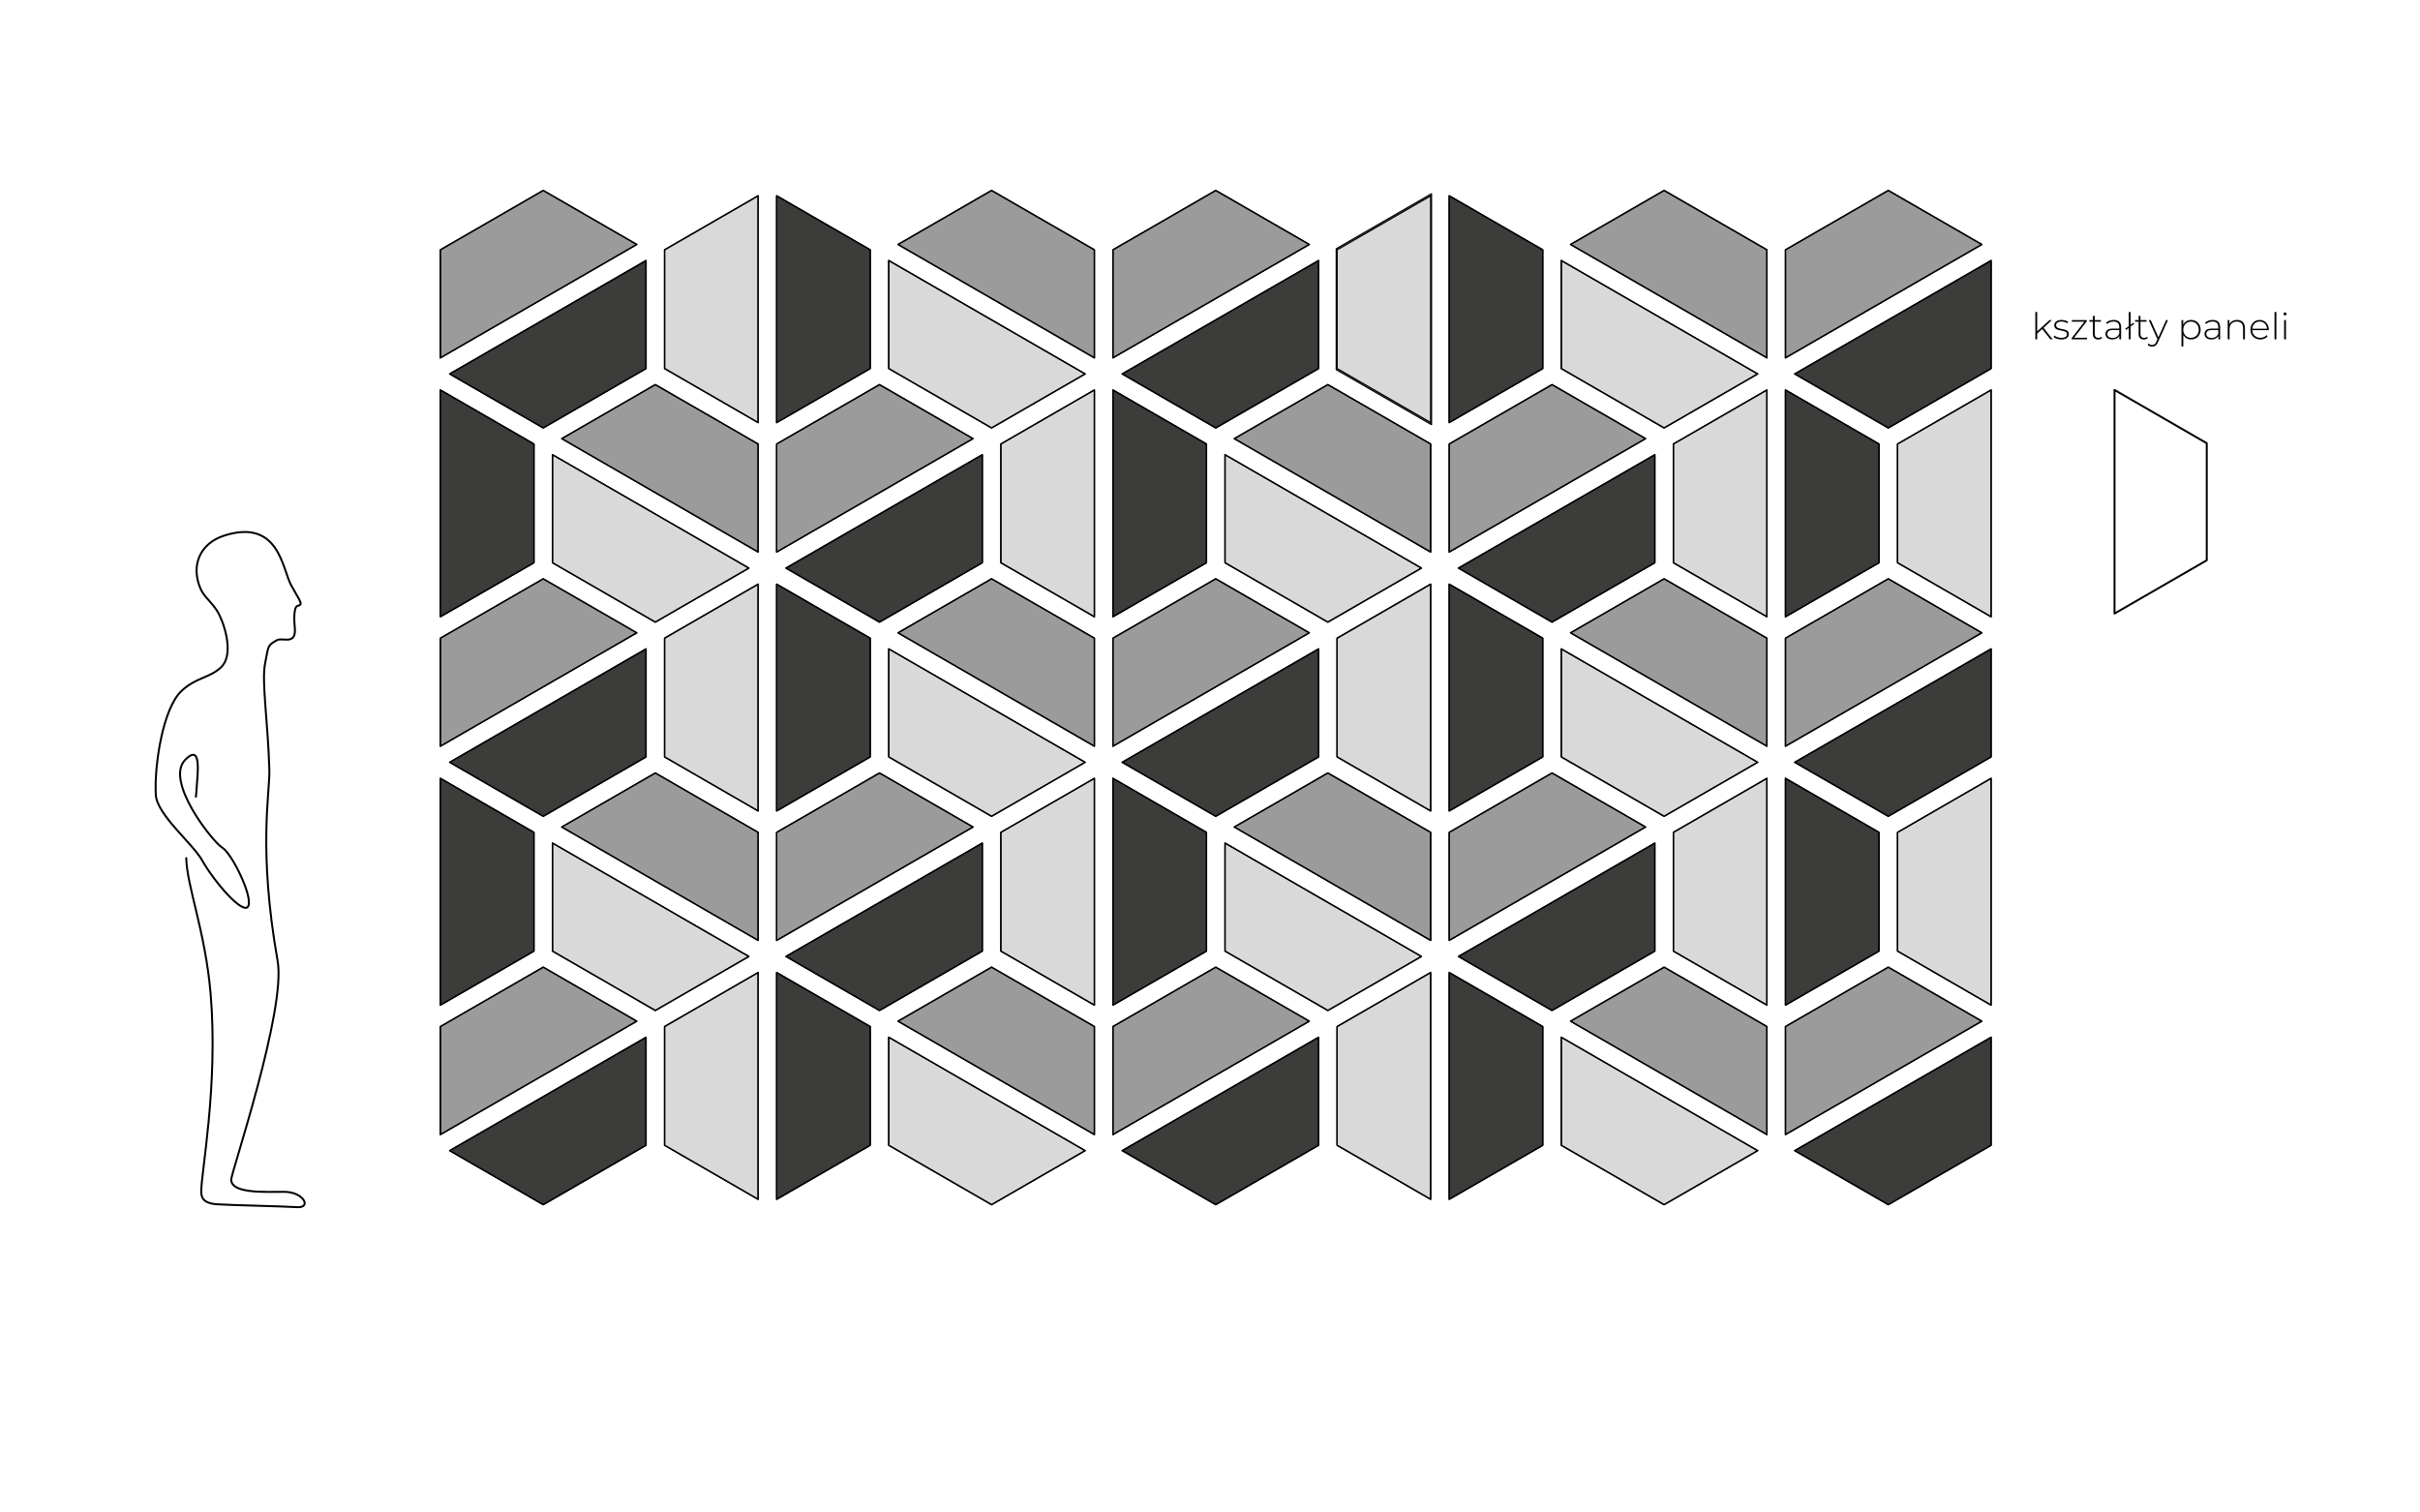 <?xml version="1.0" encoding="utf-8"?>
<!-- Generator: Adobe Illustrator 16.0.3, SVG Export Plug-In . SVG Version: 6.00 Build 0)  -->
<!DOCTYPE svg PUBLIC "-//W3C//DTD SVG 1.1//EN" "http://www.w3.org/Graphics/SVG/1.1/DTD/svg11.dtd">
<svg version="1.1" id="Warstwa_1" xmlns="http://www.w3.org/2000/svg" xmlns:xlink="http://www.w3.org/1999/xlink" x="0px" y="0px"
	 width="920px" height="575px" viewBox="0 0 920 575" enable-background="new 0 0 920 575" xml:space="preserve">
<g id="linie_pomocnicze">
</g>
<path id="czlowiek" fill="none" stroke="#000000" stroke-width="0.75" stroke-linecap="round" stroke-linejoin="round" stroke-miterlimit="10" d="
	M70.806,326.216c0.245,10.744,7.23,27.846,9.258,51.514c2.99,34.889-3.766,69.133-3.559,75.411c0.066,2.081,0.646,4.328,6.108,4.692
	c5.462,0.364,24.498,0.728,30.273,1.092c5.773,0.364,2.498-5.826-4.785-5.826s-20.284,0.763-20.201-4.692
	c0.042-2.726,20.929-64.486,17.652-83.056c-7.512-42.568-2.904-63.71-3.155-72.824c-0.487-17.598-3.003-33.497-1.625-40.295
	c1.382-6.797,0.765-6.757,4.472-8.839c2.278-1.281,7.715,2.337,6.779-5.378c-0.095-0.784-0.609-7.358,1.169-7.714
	c2.337-0.468,0.701-1.871-2.573-7.948c-3.271-6.079-4.602-25.449-25.482-18.704c-8.745,2.825-12.858,10.988-8.884,20.204
	c1.449,3.358,5.076,5.696,7.067,9.764c2.891,5.913,5.158,15.784,0.789,19.992c-4.37,4.207-9.363,3.756-15.042,9.01
	c-7.284,6.74-10.442,28.855-9.832,39.52c0.435,7.61,13.959,18.484,17.551,24.839c4.732,8.375,15.78,21.149,17.601,17.508
	c1.819-3.641-6.242-20.052-9.883-22.236c-3.642-2.185-21.972-25.338-14.106-33.375c3.75-3.833,5.214-1.981,4.729,5.626
	c-0.487,7.605-0.653,8.397-0.653,8.397"/>
<g id="ksztalty">
	<g>
		<path d="M776.37,125.092l-1.905,1.737V129h-0.7v-10.394h0.7v7.354l4.679-4.272h0.896l-3.151,2.956l3.459,4.356h-0.868
			L776.37,125.092z"/>
		<path d="M780.693,128.118l0.322-0.561c0.561,0.477,1.555,0.883,2.634,0.883c1.541,0,2.157-0.546,2.157-1.373
			c0-2.129-4.847-0.56-4.847-3.432c0-1.107,0.925-2.003,2.773-2.003c0.925,0,1.933,0.28,2.507,0.714l-0.322,0.561
			c-0.615-0.448-1.414-0.658-2.199-0.658c-1.428,0-2.059,0.588-2.059,1.373c0,2.199,4.847,0.645,4.847,3.432
			c0,1.191-1.022,2.003-2.886,2.003C782.416,129.057,781.268,128.65,780.693,128.118z"/>
		<path d="M793.41,128.398V129h-5.814v-0.476l4.819-6.233h-4.749v-0.603h5.659v0.477l-4.833,6.233H793.41z"/>
		<path d="M799.148,128.538c-0.364,0.351-0.953,0.519-1.499,0.519c-1.288,0-1.989-0.756-1.989-1.989v-4.776h-1.344v-0.603h1.344
			v-1.597h0.701v1.597h2.324v0.603h-2.324v4.707c0,0.938,0.462,1.457,1.358,1.457c0.435,0,0.841-0.14,1.134-0.406L799.148,128.538z"
			/>
		<path d="M806.373,124.364V129h-0.672v-1.303c-0.463,0.84-1.359,1.359-2.634,1.359c-1.64,0-2.634-0.841-2.634-2.087
			c0-1.106,0.701-2.045,2.732-2.045h2.507v-0.588c0-1.359-0.743-2.087-2.171-2.087c-1.009,0-1.92,0.378-2.521,0.924l-0.351-0.504
			c0.729-0.644,1.793-1.037,2.928-1.037C805.365,121.632,806.373,122.557,806.373,124.364z M805.673,126.843v-1.373h-2.493
			c-1.514,0-2.045,0.63-2.045,1.471c0,0.953,0.742,1.541,2.031,1.541C804.398,128.482,805.252,127.894,805.673,126.843z"/>
		<path d="M809.996,124.14V129h-0.699v-4.328l-1.037,0.77l-0.322-0.434l1.359-1.022v-5.379h0.699v4.86l1.037-0.784l0.336,0.434
			L809.996,124.14z"/>
		<path d="M816.522,128.538c-0.364,0.351-0.952,0.519-1.499,0.519c-1.289,0-1.988-0.756-1.988-1.989v-4.776h-1.346v-0.603h1.346
			v-1.597h0.699v1.597h2.326v0.603h-2.326v4.707c0,0.938,0.463,1.457,1.359,1.457c0.434,0,0.84-0.14,1.135-0.406L816.522,128.538z"
			/>
		<path d="M824.195,121.688l-3.754,8.307c-0.588,1.345-1.316,1.779-2.283,1.779c-0.658,0-1.275-0.224-1.695-0.658l0.351-0.532
			c0.378,0.392,0.812,0.574,1.358,0.574c0.672,0,1.162-0.308,1.611-1.303l0.393-0.882l-3.293-7.284h0.742l2.928,6.542l2.928-6.542
			H824.195z"/>
		<path d="M836.6,125.345c0,2.199-1.555,3.712-3.613,3.712c-1.289,0-2.382-0.63-2.971-1.723v4.384h-0.699v-10.029h0.672v1.723
			c0.574-1.121,1.681-1.779,2.998-1.779C835.045,121.632,836.6,123.159,836.6,125.345z M835.899,125.345
			c0-1.835-1.274-3.082-2.956-3.082c-1.681,0-2.941,1.247-2.941,3.082s1.261,3.082,2.941,3.082
			C834.625,128.426,835.899,127.18,835.899,125.345z"/>
		<path d="M844.019,124.364V129h-0.673v-1.303c-0.462,0.84-1.358,1.359-2.633,1.359c-1.639,0-2.633-0.841-2.633-2.087
			c0-1.106,0.699-2.045,2.73-2.045h2.508v-0.588c0-1.359-0.742-2.087-2.172-2.087c-1.008,0-1.918,0.378-2.521,0.924l-0.35-0.504
			c0.729-0.644,1.793-1.037,2.928-1.037C843.01,121.632,844.019,122.557,844.019,124.364z M843.318,126.843v-1.373h-2.494
			c-1.512,0-2.045,0.63-2.045,1.471c0,0.953,0.742,1.541,2.031,1.541C842.043,128.482,842.898,127.894,843.318,126.843z"/>
		<path d="M853.441,124.728V129h-0.7v-4.216c0-1.653-0.883-2.521-2.368-2.521c-1.723,0-2.773,1.107-2.773,2.844V129H846.9v-7.312
			h0.672v1.583c0.49-1.022,1.513-1.639,2.899-1.639C852.25,121.632,853.441,122.683,853.441,124.728z"/>
		<path d="M862.513,125.513h-6.29c0.07,1.737,1.346,2.914,3.096,2.914c0.926,0,1.779-0.336,2.34-1.022l0.406,0.462
			c-0.645,0.785-1.652,1.191-2.76,1.191c-2.213,0-3.768-1.541-3.768-3.712c0-2.171,1.498-3.712,3.502-3.712
			c2.003,0,3.488,1.513,3.488,3.684C862.527,125.373,862.513,125.442,862.513,125.513z M856.237,124.966h5.603
			c-0.098-1.583-1.246-2.717-2.801-2.717S856.35,123.37,856.237,124.966z"/>
		<path d="M864.693,118.607h0.7V129h-0.7V118.607z"/>
		<path d="M868.123,119.349c0-0.308,0.252-0.574,0.574-0.574s0.574,0.252,0.574,0.561c0,0.322-0.252,0.574-0.574,0.574
			S868.123,119.657,868.123,119.349z M868.348,121.688h0.699V129h-0.699V121.688z"/>
	</g>
</g>
<g id="kompozycja">
	<polygon fill="#3C3C3B" points="167.42,148.254 202.99,168.794 202.99,213.942 167.42,234.481 	"/>
	
		<polygon fill="none" stroke="#000000" stroke-width="0.5" stroke-linecap="round" stroke-linejoin="round" stroke-miterlimit="10" points="
		167.42,148.254 202.99,168.794 202.99,213.942 167.42,234.481 	"/>
	
		<polygon fill="none" stroke="#000000" stroke-width="0.5" stroke-linecap="round" stroke-linejoin="round" stroke-miterlimit="10" points="
		167.42,148.254 202.99,168.794 202.99,213.942 167.42,234.481 	"/>
	<polygon fill="#3C3C3B" points="170.943,142.152 245.602,99.041 245.602,140.12 206.512,162.694 	"/>
	
		<polygon fill="none" stroke="#000000" stroke-width="0.5" stroke-linecap="round" stroke-linejoin="round" stroke-miterlimit="10" points="
		170.943,142.152 245.602,99.041 245.602,140.12 206.512,162.694 	"/>
	
		<polygon fill="none" stroke="#000000" stroke-width="0.5" stroke-linecap="round" stroke-linejoin="round" stroke-miterlimit="10" points="
		170.943,142.152 245.602,99.041 245.602,140.12 206.512,162.694 	"/>
	<polygon fill="#9C9B9B" points="167.42,94.973 206.513,72.399 242.078,92.939 167.42,136.051 	"/>
	
		<polygon fill="none" stroke="#000000" stroke-width="0.5" stroke-linecap="round" stroke-linejoin="round" stroke-miterlimit="10" points="
		167.42,94.973 206.513,72.399 242.078,92.939 167.42,136.051 	"/>
	
		<polygon fill="none" stroke="#000000" stroke-width="0.5" stroke-linecap="round" stroke-linejoin="round" stroke-miterlimit="10" points="
		167.42,94.973 206.513,72.399 242.078,92.939 167.42,136.051 	"/>
	<polygon fill="#D9D9D9" points="252.646,287.764 252.646,242.616 288.211,222.077 288.211,308.304 	"/>
	
		<polygon fill="none" stroke="#000000" stroke-width="0.5" stroke-linecap="round" stroke-linejoin="round" stroke-miterlimit="10" points="
		252.646,287.764 252.646,242.616 288.211,222.077 288.211,308.304 	"/>
	
		<polygon fill="none" stroke="#000000" stroke-width="0.5" stroke-linecap="round" stroke-linejoin="round" stroke-miterlimit="10" points="
		252.646,287.764 252.646,242.616 288.211,222.077 288.211,308.304 	"/>
	<polygon fill="#3C3C3B" points="295.257,222.076 330.827,242.616 330.827,287.764 295.257,308.304 	"/>
	
		<polygon fill="none" stroke="#000000" stroke-width="0.5" stroke-linecap="round" stroke-linejoin="round" stroke-miterlimit="10" points="
		295.257,222.076 330.827,242.616 330.827,287.764 295.257,308.304 	"/>
	
		<polygon fill="none" stroke="#000000" stroke-width="0.5" stroke-linecap="round" stroke-linejoin="round" stroke-miterlimit="10" points="
		295.257,222.076 330.827,242.616 330.827,287.764 295.257,308.304 	"/>
	<polygon fill="#D9D9D9" points="210.035,213.942 210.035,172.862 284.693,215.974 249.124,236.517 	"/>
	
		<polygon fill="none" stroke="#000000" stroke-width="0.5" stroke-linecap="round" stroke-linejoin="round" stroke-miterlimit="10" points="
		210.035,213.942 210.035,172.862 284.693,215.974 249.124,236.517 	"/>
	
		<polygon fill="none" stroke="#000000" stroke-width="0.5" stroke-linecap="round" stroke-linejoin="round" stroke-miterlimit="10" points="
		210.035,213.942 210.035,172.862 284.693,215.974 249.124,236.517 	"/>
	<polygon fill="#9C9B9B" points="213.554,166.761 249.123,146.22 288.212,168.794 288.212,209.873 	"/>
	
		<polygon fill="none" stroke="#000000" stroke-width="0.5" stroke-linecap="round" stroke-linejoin="round" stroke-miterlimit="10" points="
		213.554,166.761 249.123,146.22 288.212,168.794 288.212,209.873 	"/>
	
		<polygon fill="none" stroke="#000000" stroke-width="0.5" stroke-linecap="round" stroke-linejoin="round" stroke-miterlimit="10" points="
		213.554,166.761 249.123,146.22 288.212,168.794 288.212,209.873 	"/>
	<polygon fill="#3C3C3B" points="298.781,215.974 373.438,172.863 373.438,213.942 334.35,236.517 	"/>
	
		<polygon fill="none" stroke="#000000" stroke-width="0.5" stroke-linecap="round" stroke-linejoin="round" stroke-miterlimit="10" points="
		298.781,215.974 373.438,172.863 373.438,213.942 334.35,236.517 	"/>
	
		<polygon fill="none" stroke="#000000" stroke-width="0.5" stroke-linecap="round" stroke-linejoin="round" stroke-miterlimit="10" points="
		298.781,215.974 373.438,172.863 373.438,213.942 334.35,236.517 	"/>
	<polygon fill="#9C9B9B" points="295.257,168.794 334.351,146.22 369.918,166.762 295.257,209.873 	"/>
	
		<polygon fill="none" stroke="#000000" stroke-width="0.5" stroke-linecap="round" stroke-linejoin="round" stroke-miterlimit="10" points="
		295.257,168.794 334.351,146.22 369.918,166.762 295.257,209.873 	"/>
	
		<polygon fill="none" stroke="#000000" stroke-width="0.5" stroke-linecap="round" stroke-linejoin="round" stroke-miterlimit="10" points="
		295.257,168.794 334.351,146.22 369.918,166.762 295.257,209.873 	"/>
	<polygon fill="#D9D9D9" points="380.483,361.586 380.483,316.438 416.048,295.898 416.048,382.126 	"/>
	
		<polygon fill="none" stroke="#000000" stroke-width="0.5" stroke-linecap="round" stroke-linejoin="round" stroke-miterlimit="10" points="
		380.483,361.586 380.483,316.438 416.048,295.898 416.048,382.126 	"/>
	
		<polygon fill="none" stroke="#000000" stroke-width="0.5" stroke-linecap="round" stroke-linejoin="round" stroke-miterlimit="10" points="
		380.483,361.586 380.483,316.438 416.048,295.898 416.048,382.126 	"/>
	<polygon fill="#3C3C3B" points="423.095,295.898 458.661,316.438 458.661,361.586 423.095,382.126 	"/>
	
		<polygon fill="none" stroke="#000000" stroke-width="0.5" stroke-linecap="round" stroke-linejoin="round" stroke-miterlimit="10" points="
		423.095,295.898 458.661,316.438 458.661,361.586 423.095,382.126 	"/>
	
		<polygon fill="none" stroke="#000000" stroke-width="0.5" stroke-linecap="round" stroke-linejoin="round" stroke-miterlimit="10" points="
		423.095,295.898 458.661,316.438 458.661,361.586 423.095,382.126 	"/>
	<polygon fill="#D9D9D9" points="337.872,287.764 337.872,246.685 412.531,289.797 376.961,310.338 	"/>
	
		<polygon fill="none" stroke="#000000" stroke-width="0.5" stroke-linecap="round" stroke-linejoin="round" stroke-miterlimit="10" points="
		337.872,287.764 337.872,246.685 412.531,289.797 376.961,310.338 	"/>
	
		<polygon fill="none" stroke="#000000" stroke-width="0.5" stroke-linecap="round" stroke-linejoin="round" stroke-miterlimit="10" points="
		337.872,287.764 337.872,246.685 412.531,289.797 376.961,310.338 	"/>
	<polygon fill="#9C9B9B" points="341.391,240.583 376.96,220.042 416.049,242.615 416.049,283.695 	"/>
	
		<polygon fill="none" stroke="#000000" stroke-width="0.5" stroke-linecap="round" stroke-linejoin="round" stroke-miterlimit="10" points="
		341.391,240.583 376.96,220.042 416.049,242.615 416.049,283.695 	"/>
	
		<polygon fill="none" stroke="#000000" stroke-width="0.5" stroke-linecap="round" stroke-linejoin="round" stroke-miterlimit="10" points="
		341.391,240.583 376.96,220.042 416.049,242.615 416.049,283.695 	"/>
	<polygon fill="#3C3C3B" points="426.613,289.797 501.275,246.685 501.275,287.764 462.182,310.339 	"/>
	
		<polygon fill="none" stroke="#000000" stroke-width="0.5" stroke-linecap="round" stroke-linejoin="round" stroke-miterlimit="10" points="
		426.613,289.797 501.275,246.685 501.275,287.764 462.182,310.339 	"/>
	
		<polygon fill="none" stroke="#000000" stroke-width="0.5" stroke-linecap="round" stroke-linejoin="round" stroke-miterlimit="10" points="
		426.613,289.797 501.275,246.685 501.275,287.764 462.182,310.339 	"/>
	<polygon fill="#9C9B9B" points="423.095,242.615 462.182,220.042 497.752,240.583 423.095,283.695 	"/>
	
		<polygon fill="none" stroke="#000000" stroke-width="0.5" stroke-linecap="round" stroke-linejoin="round" stroke-miterlimit="10" points="
		423.095,242.615 462.182,220.042 497.752,240.583 423.095,283.695 	"/>
	
		<polygon fill="none" stroke="#000000" stroke-width="0.5" stroke-linecap="round" stroke-linejoin="round" stroke-miterlimit="10" points="
		423.095,242.615 462.182,220.042 497.752,240.583 423.095,283.695 	"/>
	<polygon fill="#D9D9D9" points="508.32,435.408 508.32,390.261 543.886,369.72 543.886,455.949 	"/>
	
		<polygon fill="none" stroke="#000000" stroke-width="0.5" stroke-linecap="round" stroke-linejoin="round" stroke-miterlimit="10" points="
		508.32,435.408 508.32,390.261 543.886,369.72 543.886,455.949 	"/>
	
		<polygon fill="none" stroke="#000000" stroke-width="0.5" stroke-linecap="round" stroke-linejoin="round" stroke-miterlimit="10" points="
		508.32,435.408 508.32,390.261 543.886,369.72 543.886,455.949 	"/>
	<polygon fill="#3C3C3B" points="550.932,369.72 586.498,390.261 586.498,435.408 550.932,455.949 	"/>
	
		<polygon fill="none" stroke="#000000" stroke-width="0.5" stroke-linecap="round" stroke-linejoin="round" stroke-miterlimit="10" points="
		550.932,369.72 586.498,390.261 586.498,435.408 550.932,455.949 	"/>
	
		<polygon fill="none" stroke="#000000" stroke-width="0.5" stroke-linecap="round" stroke-linejoin="round" stroke-miterlimit="10" points="
		550.932,369.72 586.498,390.261 586.498,435.408 550.932,455.949 	"/>
	<polygon fill="#D9D9D9" points="465.706,361.586 465.706,320.507 540.367,363.619 504.797,384.16 	"/>
	
		<polygon fill="none" stroke="#000000" stroke-width="0.5" stroke-linecap="round" stroke-linejoin="round" stroke-miterlimit="10" points="
		465.706,361.586 465.706,320.507 540.367,363.619 504.797,384.16 	"/>
	
		<polygon fill="none" stroke="#000000" stroke-width="0.5" stroke-linecap="round" stroke-linejoin="round" stroke-miterlimit="10" points="
		465.706,361.586 465.706,320.507 540.367,363.619 504.797,384.16 	"/>
	<polygon fill="#9C9B9B" points="469.228,314.405 504.797,293.863 543.887,316.438 543.887,357.517 	"/>
	
		<polygon fill="none" stroke="#000000" stroke-width="0.5" stroke-linecap="round" stroke-linejoin="round" stroke-miterlimit="10" points="
		469.228,314.405 504.797,293.863 543.887,316.438 543.887,357.517 	"/>
	
		<polygon fill="none" stroke="#000000" stroke-width="0.5" stroke-linecap="round" stroke-linejoin="round" stroke-miterlimit="10" points="
		469.228,314.405 504.797,293.863 543.887,316.438 543.887,357.517 	"/>
	<polygon fill="#3C3C3B" points="554.45,363.619 629.112,320.508 629.112,361.587 590.02,384.161 	"/>
	
		<polygon fill="none" stroke="#000000" stroke-width="0.5" stroke-linecap="round" stroke-linejoin="round" stroke-miterlimit="10" points="
		554.45,363.619 629.112,320.508 629.112,361.587 590.02,384.161 	"/>
	
		<polygon fill="none" stroke="#000000" stroke-width="0.5" stroke-linecap="round" stroke-linejoin="round" stroke-miterlimit="10" points="
		554.45,363.619 629.112,320.508 629.112,361.587 590.02,384.161 	"/>
	<polygon fill="#9C9B9B" points="550.932,316.438 590.02,293.864 625.589,314.406 550.932,357.518 	"/>
	
		<polygon fill="none" stroke="#000000" stroke-width="0.5" stroke-linecap="round" stroke-linejoin="round" stroke-miterlimit="10" points="
		550.932,316.438 590.02,293.864 625.589,314.406 550.932,357.518 	"/>
	
		<polygon fill="none" stroke="#000000" stroke-width="0.5" stroke-linecap="round" stroke-linejoin="round" stroke-miterlimit="10" points="
		550.932,316.438 590.02,293.864 625.589,314.406 550.932,357.518 	"/>
	<polygon fill="#D9D9D9" points="593.542,435.408 593.542,394.329 668.204,437.44 632.635,457.982 	"/>
	
		<polygon fill="none" stroke="#000000" stroke-width="0.5" stroke-linecap="round" stroke-linejoin="round" stroke-miterlimit="10" points="
		593.542,435.408 593.542,394.329 668.204,437.44 632.635,457.982 	"/>
	
		<polygon fill="none" stroke="#000000" stroke-width="0.5" stroke-linecap="round" stroke-linejoin="round" stroke-miterlimit="10" points="
		593.542,435.408 593.542,394.329 668.204,437.44 632.635,457.982 	"/>
	<polygon fill="#9C9B9B" points="597.065,388.228 632.635,367.686 671.724,390.26 671.724,431.34 	"/>
	
		<polygon fill="none" stroke="#000000" stroke-width="0.5" stroke-linecap="round" stroke-linejoin="round" stroke-miterlimit="10" points="
		597.065,388.228 632.635,367.686 671.724,390.26 671.724,431.34 	"/>
	
		<polygon fill="none" stroke="#000000" stroke-width="0.5" stroke-linecap="round" stroke-linejoin="round" stroke-miterlimit="10" points="
		597.065,388.228 632.635,367.686 671.724,390.26 671.724,431.34 	"/>
	<polygon fill="#3C3C3B" points="682.287,437.44 756.944,394.33 756.944,435.409 717.856,457.983 	"/>
	
		<polygon fill="none" stroke="#000000" stroke-width="0.5" stroke-linecap="round" stroke-linejoin="round" stroke-miterlimit="10" points="
		682.287,437.44 756.944,394.33 756.944,435.409 717.856,457.983 	"/>
	
		<polygon fill="none" stroke="#000000" stroke-width="0.5" stroke-linecap="round" stroke-linejoin="round" stroke-miterlimit="10" points="
		682.287,437.44 756.944,394.33 756.944,435.409 717.856,457.983 	"/>
	<polygon fill="#9C9B9B" points="678.768,390.26 717.856,367.686 753.427,388.228 678.768,431.34 	"/>
	
		<polygon fill="none" stroke="#000000" stroke-width="0.5" stroke-linecap="round" stroke-linejoin="round" stroke-miterlimit="10" points="
		678.768,390.26 717.856,367.686 753.427,388.228 678.768,431.34 	"/>
	
		<polygon fill="none" stroke="#000000" stroke-width="0.5" stroke-linecap="round" stroke-linejoin="round" stroke-miterlimit="10" points="
		678.768,390.26 717.856,367.686 753.427,388.228 678.768,431.34 	"/>
	<polygon fill="#3C3C3B" points="170.943,437.44 245.602,394.33 245.602,435.409 206.512,457.983 	"/>
	
		<polygon fill="none" stroke="#000000" stroke-width="0.5" stroke-linecap="round" stroke-linejoin="round" stroke-miterlimit="10" points="
		170.943,437.44 245.602,394.33 245.602,435.409 206.512,457.983 	"/>
	
		<polygon fill="none" stroke="#000000" stroke-width="0.5" stroke-linecap="round" stroke-linejoin="round" stroke-miterlimit="10" points="
		170.943,437.44 245.602,394.33 245.602,435.409 206.512,457.983 	"/>
	<polygon fill="#9C9B9B" points="167.42,390.26 206.513,367.686 242.082,388.228 167.42,431.34 	"/>
	
		<polygon fill="none" stroke="#000000" stroke-width="0.5" stroke-linecap="round" stroke-linejoin="round" stroke-miterlimit="10" points="
		167.42,390.26 206.513,367.686 242.082,388.228 167.42,431.34 	"/>
	
		<polygon fill="none" stroke="#000000" stroke-width="0.5" stroke-linecap="round" stroke-linejoin="round" stroke-miterlimit="10" points="
		167.42,390.26 206.513,367.686 242.082,388.228 167.42,431.34 	"/>
	<polygon fill="#D9D9D9" points="636.157,361.586 636.157,316.438 671.723,295.898 671.723,382.126 	"/>
	
		<polygon fill="none" stroke="#000000" stroke-width="0.5" stroke-linecap="round" stroke-linejoin="round" stroke-miterlimit="10" points="
		636.157,361.586 636.157,316.438 671.723,295.898 671.723,382.126 	"/>
	
		<polygon fill="none" stroke="#000000" stroke-width="0.5" stroke-linecap="round" stroke-linejoin="round" stroke-miterlimit="10" points="
		636.157,361.586 636.157,316.438 671.723,295.898 671.723,382.126 	"/>
	<polygon fill="#3C3C3B" points="678.768,295.898 714.335,316.438 714.335,361.586 678.768,382.126 	"/>
	
		<polygon fill="none" stroke="#000000" stroke-width="0.5" stroke-linecap="round" stroke-linejoin="round" stroke-miterlimit="10" points="
		678.768,295.898 714.335,316.438 714.335,361.586 678.768,382.126 	"/>
	
		<polygon fill="none" stroke="#000000" stroke-width="0.5" stroke-linecap="round" stroke-linejoin="round" stroke-miterlimit="10" points="
		678.768,295.898 714.335,316.438 714.335,361.586 678.768,382.126 	"/>
	<polygon fill="#D9D9D9" points="593.542,287.764 593.542,246.685 668.204,289.797 632.635,310.338 	"/>
	
		<polygon fill="none" stroke="#000000" stroke-width="0.5" stroke-linecap="round" stroke-linejoin="round" stroke-miterlimit="10" points="
		593.542,287.764 593.542,246.685 668.204,289.797 632.635,310.338 	"/>
	
		<polygon fill="none" stroke="#000000" stroke-width="0.5" stroke-linecap="round" stroke-linejoin="round" stroke-miterlimit="10" points="
		593.542,287.764 593.542,246.685 668.204,289.797 632.635,310.338 	"/>
	<polygon fill="#9C9B9B" points="597.065,240.583 632.635,220.042 671.724,242.615 671.724,283.695 	"/>
	
		<polygon fill="none" stroke="#000000" stroke-width="0.5" stroke-linecap="round" stroke-linejoin="round" stroke-miterlimit="10" points="
		597.065,240.583 632.635,220.042 671.724,242.615 671.724,283.695 	"/>
	
		<polygon fill="none" stroke="#000000" stroke-width="0.5" stroke-linecap="round" stroke-linejoin="round" stroke-miterlimit="10" points="
		597.065,240.583 632.635,220.042 671.724,242.615 671.724,283.695 	"/>
	<polygon fill="#3C3C3B" points="682.287,289.797 756.944,246.685 756.944,287.764 717.856,310.339 	"/>
	
		<polygon fill="none" stroke="#000000" stroke-width="0.5" stroke-linecap="round" stroke-linejoin="round" stroke-miterlimit="10" points="
		682.287,289.797 756.944,246.685 756.944,287.764 717.856,310.339 	"/>
	
		<polygon fill="none" stroke="#000000" stroke-width="0.5" stroke-linecap="round" stroke-linejoin="round" stroke-miterlimit="10" points="
		682.287,289.797 756.944,246.685 756.944,287.764 717.856,310.339 	"/>
	<polygon fill="#9C9B9B" points="678.768,242.615 717.856,220.042 753.427,240.583 678.768,283.695 	"/>
	
		<polygon fill="none" stroke="#000000" stroke-width="0.5" stroke-linecap="round" stroke-linejoin="round" stroke-miterlimit="10" points="
		678.768,242.615 717.856,220.042 753.427,240.583 678.768,283.695 	"/>
	
		<polygon fill="none" stroke="#000000" stroke-width="0.5" stroke-linecap="round" stroke-linejoin="round" stroke-miterlimit="10" points="
		678.768,242.615 717.856,220.042 753.427,240.583 678.768,283.695 	"/>
	<polygon fill="#D9D9D9" points="508.32,287.764 508.32,242.616 543.886,222.077 543.886,308.304 	"/>
	
		<polygon fill="none" stroke="#000000" stroke-width="0.5" stroke-linecap="round" stroke-linejoin="round" stroke-miterlimit="10" points="
		508.32,287.764 508.32,242.616 543.886,222.077 543.886,308.304 	"/>
	
		<polygon fill="none" stroke="#000000" stroke-width="0.5" stroke-linecap="round" stroke-linejoin="round" stroke-miterlimit="10" points="
		508.32,287.764 508.32,242.616 543.886,222.077 543.886,308.304 	"/>
	<polygon fill="#3C3C3B" points="550.932,222.076 586.498,242.616 586.498,287.764 550.932,308.304 	"/>
	
		<polygon fill="none" stroke="#000000" stroke-width="0.5" stroke-linecap="round" stroke-linejoin="round" stroke-miterlimit="10" points="
		550.932,222.076 586.498,242.616 586.498,287.764 550.932,308.304 	"/>
	
		<polygon fill="none" stroke="#000000" stroke-width="0.5" stroke-linecap="round" stroke-linejoin="round" stroke-miterlimit="10" points="
		550.932,222.076 586.498,242.616 586.498,287.764 550.932,308.304 	"/>
	<polygon fill="#D9D9D9" points="465.706,213.942 465.706,172.862 540.367,215.974 504.797,236.517 	"/>
	
		<polygon fill="none" stroke="#000000" stroke-width="0.5" stroke-linecap="round" stroke-linejoin="round" stroke-miterlimit="10" points="
		465.706,213.942 465.706,172.862 540.367,215.974 504.797,236.517 	"/>
	
		<polygon fill="none" stroke="#000000" stroke-width="0.5" stroke-linecap="round" stroke-linejoin="round" stroke-miterlimit="10" points="
		465.706,213.942 465.706,172.862 540.367,215.974 504.797,236.517 	"/>
	<polygon fill="#9C9B9B" points="469.228,166.761 504.797,146.22 543.887,168.794 543.887,209.873 	"/>
	
		<polygon fill="none" stroke="#000000" stroke-width="0.5" stroke-linecap="round" stroke-linejoin="round" stroke-miterlimit="10" points="
		469.228,166.761 504.797,146.22 543.887,168.794 543.887,209.873 	"/>
	
		<polygon fill="none" stroke="#000000" stroke-width="0.5" stroke-linecap="round" stroke-linejoin="round" stroke-miterlimit="10" points="
		469.228,166.761 504.797,146.22 543.887,168.794 543.887,209.873 	"/>
	<polygon fill="#3C3C3B" points="554.45,215.974 629.112,172.863 629.112,213.942 590.02,236.517 	"/>
	
		<polygon fill="none" stroke="#000000" stroke-width="0.5" stroke-linecap="round" stroke-linejoin="round" stroke-miterlimit="10" points="
		554.45,215.974 629.112,172.863 629.112,213.942 590.02,236.517 	"/>
	
		<polygon fill="none" stroke="#000000" stroke-width="0.5" stroke-linecap="round" stroke-linejoin="round" stroke-miterlimit="10" points="
		554.45,215.974 629.112,172.863 629.112,213.942 590.02,236.517 	"/>
	<polygon fill="#9C9B9B" points="550.932,168.794 590.02,146.22 625.589,166.762 550.932,209.873 	"/>
	
		<polygon fill="none" stroke="#000000" stroke-width="0.5" stroke-linecap="round" stroke-linejoin="round" stroke-miterlimit="10" points="
		550.932,168.794 590.02,146.22 625.589,166.762 550.932,209.873 	"/>
	
		<polygon fill="none" stroke="#000000" stroke-width="0.5" stroke-linecap="round" stroke-linejoin="round" stroke-miterlimit="10" points="
		550.932,168.794 590.02,146.22 625.589,166.762 550.932,209.873 	"/>
	<polygon fill="#D9D9D9" points="380.483,213.942 380.483,168.794 416.048,148.254 416.048,234.481 	"/>
	
		<polygon fill="none" stroke="#000000" stroke-width="0.5" stroke-linecap="round" stroke-linejoin="round" stroke-miterlimit="10" points="
		380.483,213.942 380.483,168.794 416.048,148.254 416.048,234.481 	"/>
	
		<polygon fill="none" stroke="#000000" stroke-width="0.5" stroke-linecap="round" stroke-linejoin="round" stroke-miterlimit="10" points="
		380.483,213.942 380.483,168.794 416.048,148.254 416.048,234.481 	"/>
	<polygon fill="#3C3C3B" points="423.095,148.254 458.661,168.794 458.661,213.942 423.095,234.481 	"/>
	
		<polygon fill="none" stroke="#000000" stroke-width="0.5" stroke-linecap="round" stroke-linejoin="round" stroke-miterlimit="10" points="
		423.095,148.254 458.661,168.794 458.661,213.942 423.095,234.481 	"/>
	
		<polygon fill="none" stroke="#000000" stroke-width="0.5" stroke-linecap="round" stroke-linejoin="round" stroke-miterlimit="10" points="
		423.095,148.254 458.661,168.794 458.661,213.942 423.095,234.481 	"/>
	<polygon fill="#D9D9D9" points="337.872,140.12 337.872,99.041 412.531,142.152 376.961,162.694 	"/>
	
		<polygon fill="none" stroke="#000000" stroke-width="0.5" stroke-linecap="round" stroke-linejoin="round" stroke-miterlimit="10" points="
		337.872,140.12 337.872,99.041 412.531,142.152 376.961,162.694 	"/>
	
		<polygon fill="none" stroke="#000000" stroke-width="0.5" stroke-linecap="round" stroke-linejoin="round" stroke-miterlimit="10" points="
		337.872,140.12 337.872,99.041 412.531,142.152 376.961,162.694 	"/>
	<polygon fill="#9C9B9B" points="341.391,92.939 376.96,72.399 416.049,94.972 416.049,136.051 	"/>
	
		<polygon fill="none" stroke="#000000" stroke-width="0.5" stroke-linecap="round" stroke-linejoin="round" stroke-miterlimit="10" points="
		341.391,92.939 376.96,72.399 416.049,94.972 416.049,136.051 	"/>
	
		<polygon fill="none" stroke="#000000" stroke-width="0.5" stroke-linecap="round" stroke-linejoin="round" stroke-miterlimit="10" points="
		341.391,92.939 376.96,72.399 416.049,94.972 416.049,136.051 	"/>
	<polygon fill="#3C3C3B" points="426.613,142.152 501.275,99.041 501.275,140.12 462.182,162.694 	"/>
	
		<polygon fill="none" stroke="#000000" stroke-width="0.5" stroke-linecap="round" stroke-linejoin="round" stroke-miterlimit="10" points="
		426.613,142.152 501.275,99.041 501.275,140.12 462.182,162.694 	"/>
	
		<polygon fill="none" stroke="#000000" stroke-width="0.5" stroke-linecap="round" stroke-linejoin="round" stroke-miterlimit="10" points="
		426.613,142.152 501.275,99.041 501.275,140.12 462.182,162.694 	"/>
	<polygon fill="#9C9B9B" points="423.095,94.972 462.182,72.399 497.752,92.939 423.095,136.051 	"/>
	
		<polygon fill="none" stroke="#000000" stroke-width="0.5" stroke-linecap="round" stroke-linejoin="round" stroke-miterlimit="10" points="
		423.095,94.972 462.182,72.399 497.752,92.939 423.095,136.051 	"/>
	
		<polygon fill="none" stroke="#000000" stroke-width="0.5" stroke-linecap="round" stroke-linejoin="round" stroke-miterlimit="10" points="
		423.095,94.972 462.182,72.399 497.752,92.939 423.095,136.051 	"/>
	<polygon fill="#D9D9D9" points="252.646,140.12 252.646,94.972 288.211,74.435 288.211,160.66 	"/>
	
		<polygon fill="none" stroke="#000000" stroke-width="0.5" stroke-linecap="round" stroke-linejoin="round" stroke-miterlimit="10" points="
		252.646,140.12 252.646,94.972 288.211,74.435 288.211,160.66 	"/>
	
		<polygon fill="none" stroke="#000000" stroke-width="0.5" stroke-linecap="round" stroke-linejoin="round" stroke-miterlimit="10" points="
		252.646,140.12 252.646,94.972 288.211,74.435 288.211,160.66 	"/>
	<polygon fill="#3C3C3B" points="295.257,74.434 330.827,94.974 330.827,140.12 295.257,160.66 	"/>
	
		<polygon fill="none" stroke="#000000" stroke-width="0.5" stroke-linecap="round" stroke-linejoin="round" stroke-miterlimit="10" points="
		295.257,74.434 330.827,94.974 330.827,140.12 295.257,160.66 	"/>
	
		<polygon fill="none" stroke="#000000" stroke-width="0.5" stroke-linecap="round" stroke-linejoin="round" stroke-miterlimit="10" points="
		295.257,74.434 330.827,94.974 330.827,140.12 295.257,160.66 	"/>
	<polygon fill="#D9D9D9" points="636.157,213.942 636.157,168.794 671.723,148.254 671.723,234.481 	"/>
	
		<polygon fill="none" stroke="#000000" stroke-width="0.5" stroke-linecap="round" stroke-linejoin="round" stroke-miterlimit="10" points="
		636.157,213.942 636.157,168.794 671.723,148.254 671.723,234.481 	"/>
	
		<polygon fill="none" stroke="#000000" stroke-width="0.5" stroke-linecap="round" stroke-linejoin="round" stroke-miterlimit="10" points="
		636.157,213.942 636.157,168.794 671.723,148.254 671.723,234.481 	"/>
	<polygon fill="#D9D9D9" points="721.38,361.586 721.38,316.438 756.944,295.898 756.944,382.126 	"/>
	
		<polygon fill="none" stroke="#000000" stroke-width="0.5" stroke-linecap="round" stroke-linejoin="round" stroke-miterlimit="10" points="
		721.38,361.586 721.38,316.438 756.944,295.898 756.944,382.126 	"/>
	
		<polygon fill="none" stroke="#000000" stroke-width="0.5" stroke-linecap="round" stroke-linejoin="round" stroke-miterlimit="10" points="
		721.38,361.586 721.38,316.438 756.944,295.898 756.944,382.126 	"/>
	<polygon fill="#D9D9D9" points="721.38,213.942 721.38,168.794 756.944,148.254 756.944,234.481 	"/>
	
		<polygon fill="none" stroke="#000000" stroke-width="0.5" stroke-linecap="round" stroke-linejoin="round" stroke-miterlimit="10" points="
		721.38,213.942 721.38,168.794 756.944,148.254 756.944,234.481 	"/>
	
		<polygon fill="none" stroke="#000000" stroke-width="0.5" stroke-linecap="round" stroke-linejoin="round" stroke-miterlimit="10" points="
		721.38,213.942 721.38,168.794 756.944,148.254 756.944,234.481 	"/>
	<polygon fill="#3C3C3B" points="678.768,148.254 714.335,168.794 714.335,213.942 678.768,234.481 	"/>
	
		<polygon fill="none" stroke="#000000" stroke-width="0.5" stroke-linecap="round" stroke-linejoin="round" stroke-miterlimit="10" points="
		678.768,148.254 714.335,168.794 714.335,213.942 678.768,234.481 	"/>
	
		<polygon fill="none" stroke="#000000" stroke-width="0.5" stroke-linecap="round" stroke-linejoin="round" stroke-miterlimit="10" points="
		678.768,148.254 714.335,168.794 714.335,213.942 678.768,234.481 	"/>
	<polygon fill="#D9D9D9" points="593.542,140.12 593.542,99.041 668.204,142.152 632.635,162.694 	"/>
	
		<polygon fill="none" stroke="#000000" stroke-width="0.5" stroke-linecap="round" stroke-linejoin="round" stroke-miterlimit="10" points="
		593.542,140.12 593.542,99.041 668.204,142.152 632.635,162.694 	"/>
	
		<polygon fill="none" stroke="#000000" stroke-width="0.5" stroke-linecap="round" stroke-linejoin="round" stroke-miterlimit="10" points="
		593.542,140.12 593.542,99.041 668.204,142.152 632.635,162.694 	"/>
	<polygon fill="#9C9B9B" points="597.065,92.939 632.635,72.399 671.724,94.972 671.724,136.051 	"/>
	
		<polygon fill="none" stroke="#000000" stroke-width="0.5" stroke-linecap="round" stroke-linejoin="round" stroke-miterlimit="10" points="
		597.065,92.939 632.635,72.399 671.724,94.972 671.724,136.051 	"/>
	
		<polygon fill="none" stroke="#000000" stroke-width="0.5" stroke-linecap="round" stroke-linejoin="round" stroke-miterlimit="10" points="
		597.065,92.939 632.635,72.399 671.724,94.972 671.724,136.051 	"/>
	<polygon fill="#3C3C3B" points="682.287,142.152 756.944,99.041 756.944,140.12 717.856,162.694 	"/>
	
		<polygon fill="none" stroke="#000000" stroke-width="0.5" stroke-linecap="round" stroke-linejoin="round" stroke-miterlimit="10" points="
		682.287,142.152 756.944,99.041 756.944,140.12 717.856,162.694 	"/>
	
		<polygon fill="none" stroke="#000000" stroke-width="0.5" stroke-linecap="round" stroke-linejoin="round" stroke-miterlimit="10" points="
		682.287,142.152 756.944,99.041 756.944,140.12 717.856,162.694 	"/>
	<polygon fill="#9C9B9B" points="678.768,94.972 717.856,72.399 753.427,92.939 678.768,136.051 	"/>
	
		<polygon fill="none" stroke="#000000" stroke-width="0.5" stroke-linecap="round" stroke-linejoin="round" stroke-miterlimit="10" points="
		678.768,94.972 717.856,72.399 753.427,92.939 678.768,136.051 	"/>
	
		<polygon fill="none" stroke="#000000" stroke-width="0.5" stroke-linecap="round" stroke-linejoin="round" stroke-miterlimit="10" points="
		678.768,94.972 717.856,72.399 753.427,92.939 678.768,136.051 	"/>
	<polygon fill="#D9D9D9" points="508.32,140.12 508.32,94.972 543.886,74.435 543.886,160.66 	"/>
	
		<polygon fill="none" stroke="#000000" stroke-width="0.5" stroke-linecap="round" stroke-linejoin="round" stroke-miterlimit="10" points="
		508.32,140.12 508.32,94.972 543.886,74.435 543.886,160.66 	"/>
	
		<polygon fill="none" stroke="#000000" stroke-width="0.5" stroke-linecap="round" stroke-linejoin="round" stroke-miterlimit="10" points="
		508.013,140.51 508.013,94.581 544.193,73.688 544.193,161.406 	"/>
	<polygon fill="#3C3C3B" points="550.932,74.434 586.498,94.972 586.498,140.12 550.932,160.66 	"/>
	
		<polygon fill="none" stroke="#000000" stroke-width="0.5" stroke-linecap="round" stroke-linejoin="round" stroke-miterlimit="10" points="
		550.932,74.434 586.498,94.972 586.498,140.12 550.932,160.66 	"/>
	
		<polygon fill="none" stroke="#000000" stroke-width="0.5" stroke-linecap="round" stroke-linejoin="round" stroke-miterlimit="10" points="
		550.932,74.434 586.498,94.972 586.498,140.12 550.932,160.66 	"/>
	<polygon fill="#3C3C3B" points="167.42,295.898 202.99,316.438 202.99,361.586 167.42,382.126 	"/>
	
		<polygon fill="none" stroke="#000000" stroke-width="0.5" stroke-linecap="round" stroke-linejoin="round" stroke-miterlimit="10" points="
		167.42,295.898 202.99,316.438 202.99,361.586 167.42,382.126 	"/>
	
		<polygon fill="none" stroke="#000000" stroke-width="0.5" stroke-linecap="round" stroke-linejoin="round" stroke-miterlimit="10" points="
		167.42,295.898 202.99,316.438 202.99,361.586 167.42,382.126 	"/>
	<polygon fill="#3C3C3B" points="170.943,289.797 245.602,246.685 245.602,287.764 206.512,310.339 	"/>
	
		<polygon fill="none" stroke="#000000" stroke-width="0.5" stroke-linecap="round" stroke-linejoin="round" stroke-miterlimit="10" points="
		170.943,289.797 245.602,246.685 245.602,287.764 206.512,310.339 	"/>
	
		<polygon fill="none" stroke="#000000" stroke-width="0.5" stroke-linecap="round" stroke-linejoin="round" stroke-miterlimit="10" points="
		170.943,289.797 245.602,246.685 245.602,287.764 206.512,310.339 	"/>
	<polygon fill="#9C9B9B" points="167.42,242.615 206.513,220.042 242.082,240.583 167.42,283.695 	"/>
	
		<polygon fill="none" stroke="#000000" stroke-width="0.5" stroke-linecap="round" stroke-linejoin="round" stroke-miterlimit="10" points="
		167.42,242.615 206.513,220.042 242.082,240.583 167.42,283.695 	"/>
	
		<polygon fill="none" stroke="#000000" stroke-width="0.5" stroke-linecap="round" stroke-linejoin="round" stroke-miterlimit="10" points="
		167.42,242.615 206.513,220.042 242.082,240.583 167.42,283.695 	"/>
	<polygon fill="#D9D9D9" points="252.646,435.408 252.646,390.261 288.211,369.72 288.211,455.949 	"/>
	
		<polygon fill="none" stroke="#000000" stroke-width="0.5" stroke-linecap="round" stroke-linejoin="round" stroke-miterlimit="10" points="
		252.646,435.408 252.646,390.261 288.211,369.72 288.211,455.949 	"/>
	
		<polygon fill="none" stroke="#000000" stroke-width="0.5" stroke-linecap="round" stroke-linejoin="round" stroke-miterlimit="10" points="
		252.646,435.408 252.646,390.261 288.211,369.72 288.211,455.949 	"/>
	<polygon fill="#3C3C3B" points="295.257,369.72 330.827,390.261 330.827,435.408 295.257,455.949 	"/>
	
		<polygon fill="none" stroke="#000000" stroke-width="0.5" stroke-linecap="round" stroke-linejoin="round" stroke-miterlimit="10" points="
		295.257,369.72 330.827,390.261 330.827,435.408 295.257,455.949 	"/>
	
		<polygon fill="none" stroke="#000000" stroke-width="0.5" stroke-linecap="round" stroke-linejoin="round" stroke-miterlimit="10" points="
		295.257,369.72 330.827,390.261 330.827,435.408 295.257,455.949 	"/>
	<polygon fill="#D9D9D9" points="210.035,361.586 210.035,320.507 284.693,363.619 249.124,384.16 	"/>
	
		<polygon fill="none" stroke="#000000" stroke-width="0.5" stroke-linecap="round" stroke-linejoin="round" stroke-miterlimit="10" points="
		210.035,361.586 210.035,320.507 284.693,363.619 249.124,384.16 	"/>
	
		<polygon fill="none" stroke="#000000" stroke-width="0.5" stroke-linecap="round" stroke-linejoin="round" stroke-miterlimit="10" points="
		210.035,361.586 210.035,320.507 284.693,363.619 249.124,384.16 	"/>
	<polygon fill="#9C9B9B" points="213.554,314.405 249.123,293.863 288.212,316.438 288.212,357.517 	"/>
	
		<polygon fill="none" stroke="#000000" stroke-width="0.5" stroke-linecap="round" stroke-linejoin="round" stroke-miterlimit="10" points="
		213.554,314.405 249.123,293.863 288.212,316.438 288.212,357.517 	"/>
	
		<polygon fill="none" stroke="#000000" stroke-width="0.5" stroke-linecap="round" stroke-linejoin="round" stroke-miterlimit="10" points="
		213.554,314.405 249.123,293.863 288.212,316.438 288.212,357.517 	"/>
	<polygon fill="#3C3C3B" points="298.781,363.619 373.438,320.508 373.438,361.587 334.35,384.161 	"/>
	
		<polygon fill="none" stroke="#000000" stroke-width="0.5" stroke-linecap="round" stroke-linejoin="round" stroke-miterlimit="10" points="
		298.781,363.619 373.438,320.508 373.438,361.587 334.35,384.161 	"/>
	
		<polygon fill="none" stroke="#000000" stroke-width="0.5" stroke-linecap="round" stroke-linejoin="round" stroke-miterlimit="10" points="
		298.781,363.619 373.438,320.508 373.438,361.587 334.35,384.161 	"/>
	<polygon fill="#9C9B9B" points="295.257,316.438 334.351,293.864 369.918,314.406 295.257,357.518 	"/>
	
		<polygon fill="none" stroke="#000000" stroke-width="0.5" stroke-linecap="round" stroke-linejoin="round" stroke-miterlimit="10" points="
		295.257,316.438 334.351,293.864 369.918,314.406 295.257,357.518 	"/>
	
		<polygon fill="none" stroke="#000000" stroke-width="0.5" stroke-linecap="round" stroke-linejoin="round" stroke-miterlimit="10" points="
		295.257,316.438 334.351,293.864 369.918,314.406 295.257,357.518 	"/>
	<polygon fill="#D9D9D9" points="337.872,435.408 337.872,394.329 412.531,437.44 376.961,457.982 	"/>
	
		<polygon fill="none" stroke="#000000" stroke-width="0.5" stroke-linecap="round" stroke-linejoin="round" stroke-miterlimit="10" points="
		337.872,435.408 337.872,394.329 412.531,437.44 376.961,457.982 	"/>
	
		<polygon fill="none" stroke="#000000" stroke-width="0.5" stroke-linecap="round" stroke-linejoin="round" stroke-miterlimit="10" points="
		337.872,435.408 337.872,394.329 412.531,437.44 376.961,457.982 	"/>
	<polygon fill="#9C9B9B" points="341.391,388.228 376.96,367.686 416.049,390.26 416.049,431.34 	"/>
	
		<polygon fill="none" stroke="#000000" stroke-width="0.5" stroke-linecap="round" stroke-linejoin="round" stroke-miterlimit="10" points="
		341.391,388.228 376.96,367.686 416.049,390.26 416.049,431.34 	"/>
	
		<polygon fill="none" stroke="#000000" stroke-width="0.5" stroke-linecap="round" stroke-linejoin="round" stroke-miterlimit="10" points="
		341.391,388.228 376.96,367.686 416.049,390.26 416.049,431.34 	"/>
	<polygon fill="#3C3C3B" points="426.613,437.44 501.275,394.33 501.275,435.409 462.182,457.983 	"/>
	
		<polygon fill="none" stroke="#000000" stroke-width="0.5" stroke-linecap="round" stroke-linejoin="round" stroke-miterlimit="10" points="
		426.613,437.44 501.275,394.33 501.275,435.409 462.182,457.983 	"/>
	
		<polygon fill="none" stroke="#000000" stroke-width="0.5" stroke-linecap="round" stroke-linejoin="round" stroke-miterlimit="10" points="
		426.613,437.44 501.275,394.33 501.275,435.409 462.182,457.983 	"/>
	<polygon fill="#9C9B9B" points="423.095,390.26 462.182,367.686 497.752,388.228 423.095,431.34 	"/>
	
		<polygon fill="none" stroke="#000000" stroke-width="0.5" stroke-linecap="round" stroke-linejoin="round" stroke-miterlimit="10" points="
		423.095,390.26 462.182,367.686 497.752,388.228 423.095,431.34 	"/>
	
		<polygon fill="none" stroke="#000000" stroke-width="0.5" stroke-linecap="round" stroke-linejoin="round" stroke-miterlimit="10" points="
		423.095,390.26 462.182,367.686 497.752,388.228 423.095,431.34 	"/>
</g>
<polygon fill="none" stroke="#000000" stroke-width="0.739" stroke-linecap="round" stroke-linejoin="round" stroke-miterlimit="10" points="
	803.867,148.254 838.928,168.502 838.928,213.007 803.867,233.254 "/>
<g>
</g>
<g>
</g>
<g>
</g>
<g>
</g>
<g>
</g>
<g>
</g>
</svg>
